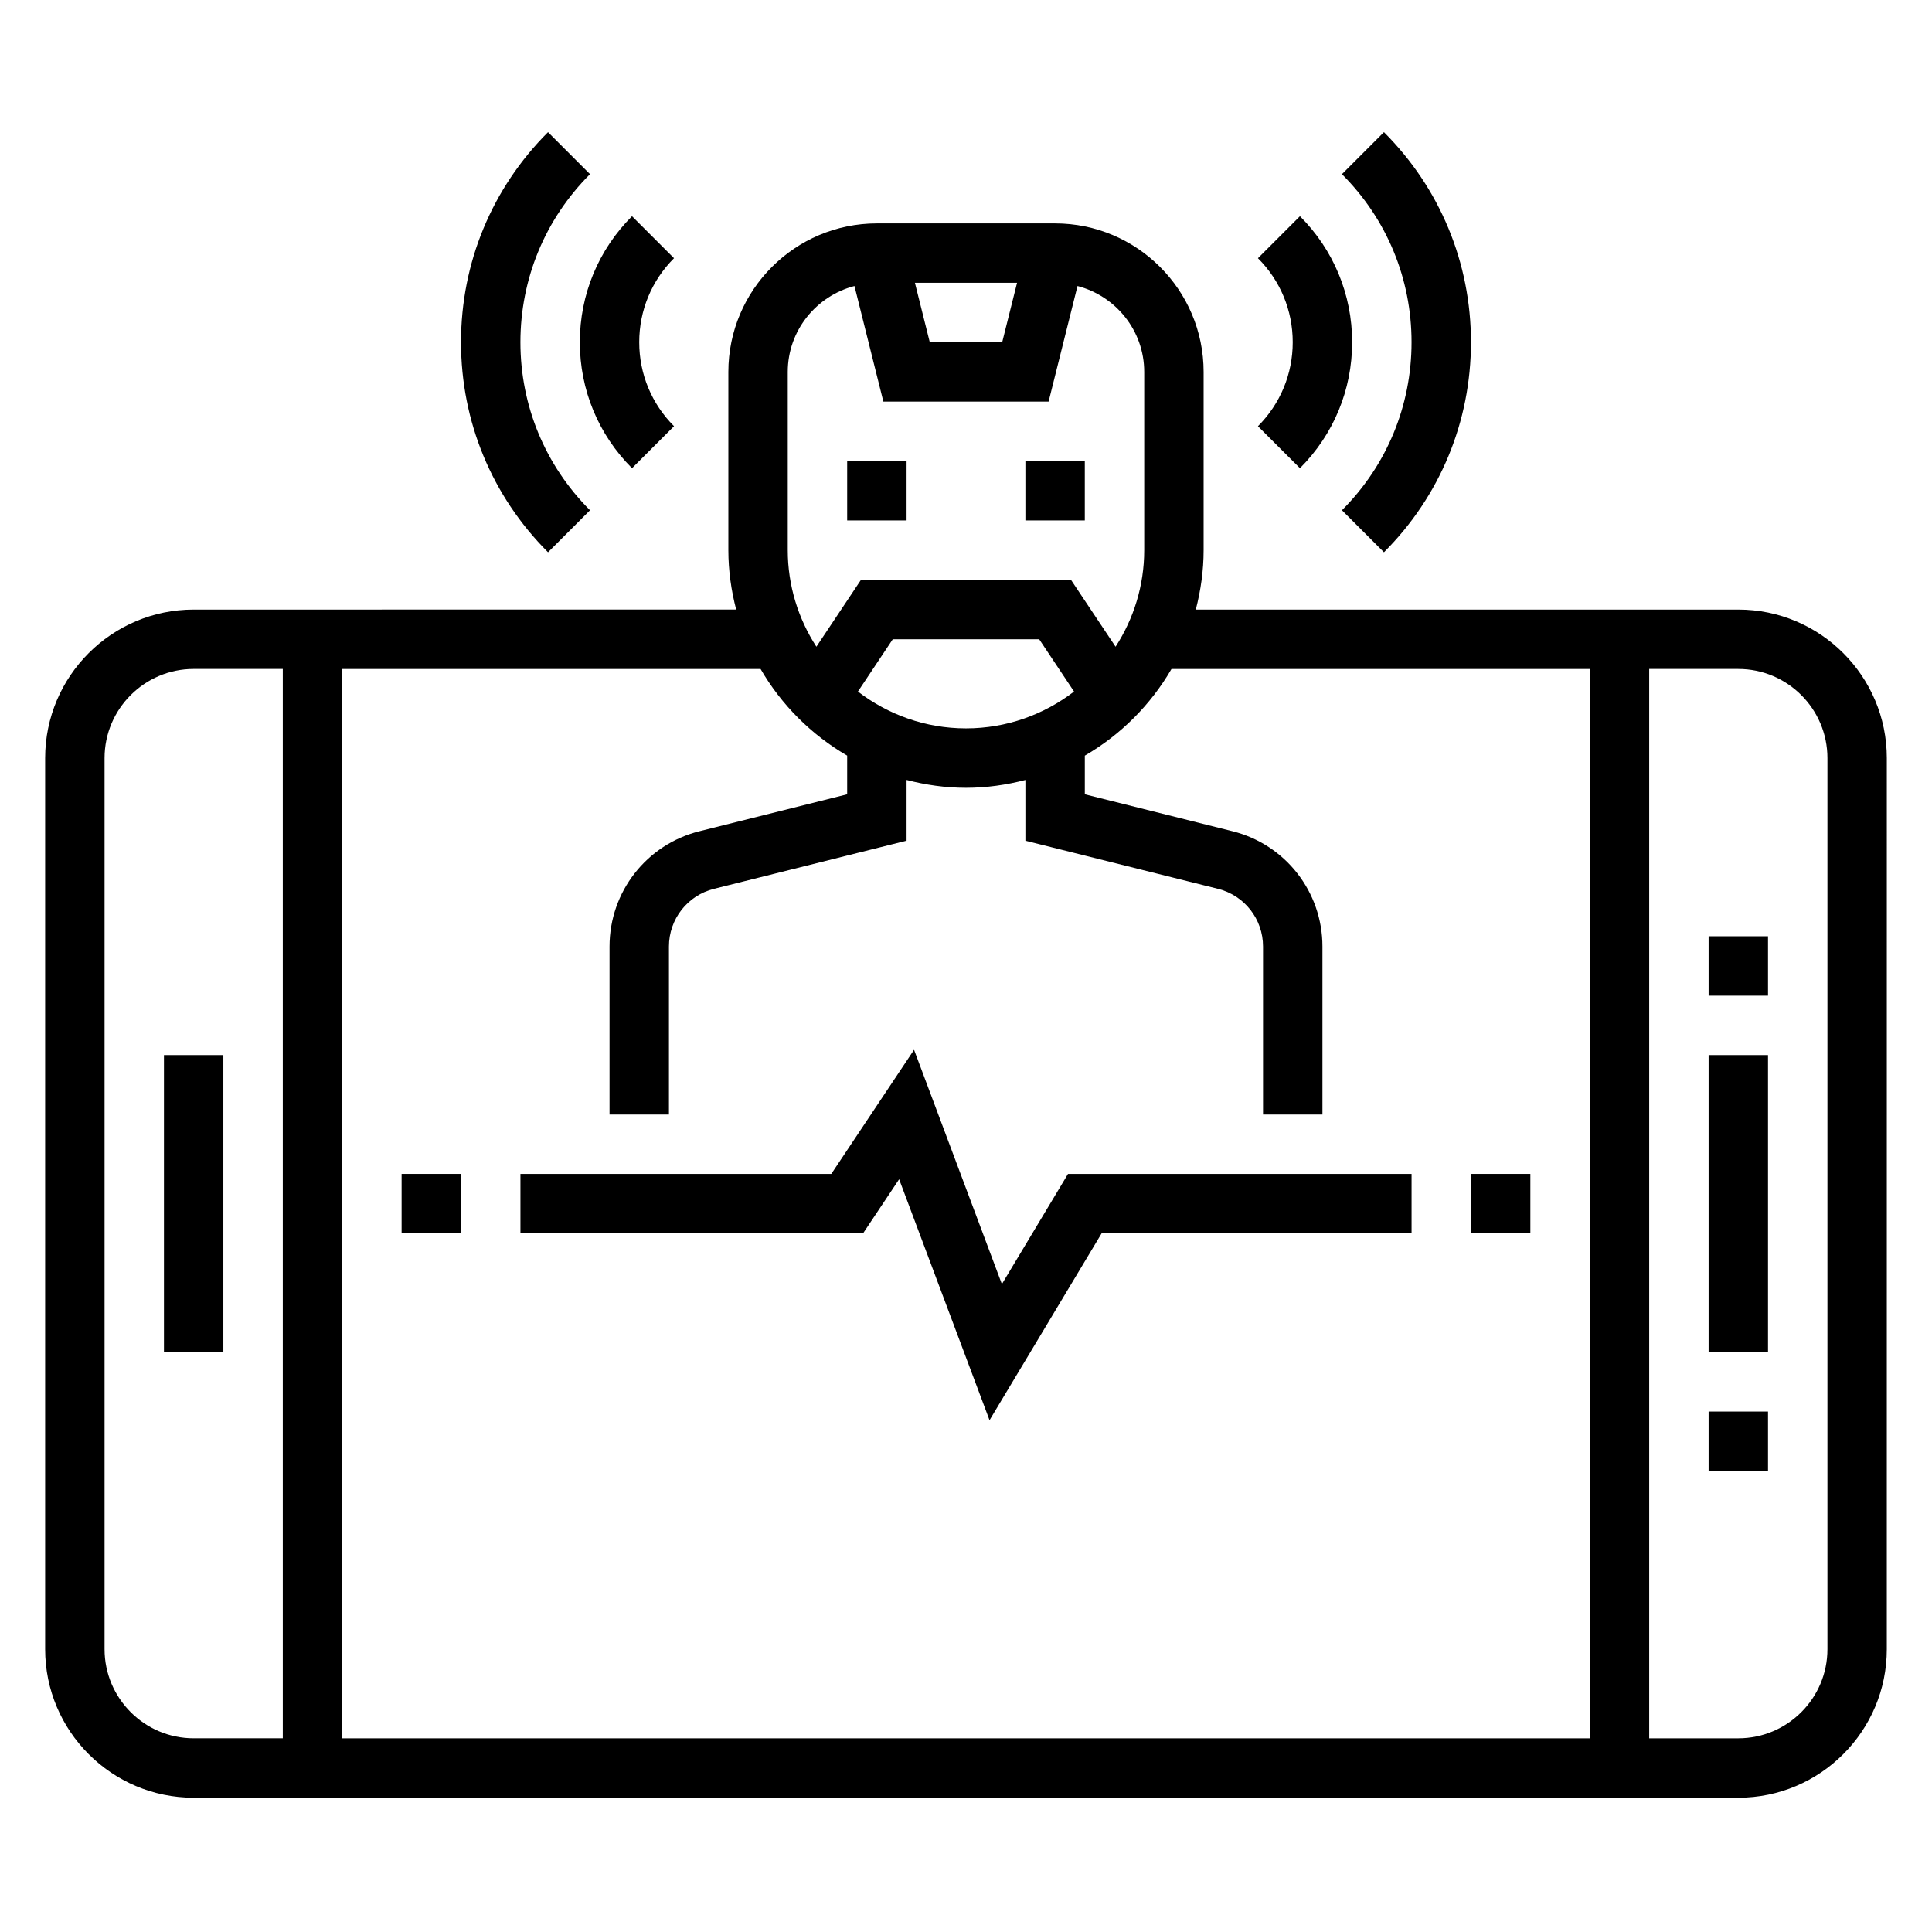 <?xml version="1.0" encoding="UTF-8"?>
<!-- Uploaded to: SVG Repo, www.svgrepo.com, Generator: SVG Repo Mixer Tools -->
<svg fill="#000000" width="800px" height="800px" version="1.1" viewBox="144 144 512 512" xmlns="http://www.w3.org/2000/svg">
 <g>
  <path d="m604.67 305.54h-143.77c1.305-5.047 2.07-10.297 2.07-15.746v-47.23c0-21.703-17.656-39.359-39.359-39.359h-47.23c-21.703 0-39.359 17.656-39.359 39.359v47.23c0 5.449 0.762 10.699 2.07 15.742l-143.77 0.004c-21.703 0-39.359 17.656-39.359 39.359v236.16c0 21.703 17.656 39.359 39.359 39.359h409.34c21.703 0 39.359-17.656 39.359-39.359l0.004-236.16c0-21.703-17.656-39.359-39.359-39.359zm-191.14-86.594-3.938 15.742h-19.191l-3.938-15.742zm-60.766 23.617c0-10.957 7.543-20.121 17.68-22.766l7.66 30.637h43.785l7.66-30.637c10.137 2.644 17.68 11.809 17.68 22.766v47.23c0 9.43-2.809 18.207-7.59 25.594l-11.816-17.719h-55.656l-11.816 17.719c-4.773-7.383-7.586-16.16-7.586-25.594zm47.234 94.465c-10.777 0-20.688-3.668-28.637-9.762l9.23-13.855h38.809l9.234 13.855c-7.949 6.094-17.863 9.762-28.637 9.762zm-31.488 7.227v10.242l-39.125 9.785c-14.043 3.5-23.852 16.074-23.852 30.551v44.531h15.742v-44.531c0-7.242 4.902-13.523 11.926-15.281l51.051-12.762v-16.098c5.047 1.316 10.297 2.078 15.746 2.078s10.699-0.762 15.742-2.07v16.098l51.051 12.754c7.023 1.754 11.926 8.039 11.926 15.281v44.531h15.742v-44.531c0-14.477-9.809-27.047-23.852-30.551l-39.121-9.785v-10.242c9.516-5.527 17.445-13.453 22.969-22.969l110.86-0.004v283.39h-330.62v-283.39h110.86c5.523 9.52 13.449 17.445 22.969 22.973zm-196.8 236.8v-236.16c0-13.02 10.598-23.617 23.617-23.617h23.617v283.39h-23.621c-13.02 0-23.613-10.598-23.613-23.617zm456.58 0c0 13.02-10.598 23.617-23.617 23.617h-23.617v-283.39h23.617c13.02 0 23.617 10.598 23.617 23.617z"/>
  <path d="m382.28 456.51 23.957 63.859 29.707-49.523h82.137v-15.746h-91.047l-17.523 29.199-23.277-62.094-21.93 32.895h-82.383v15.746h90.805z"/>
  <path d="m368.51 266.18h15.742v15.742h-15.742z"/>
  <path d="m415.74 266.18h15.742v15.742h-15.742z"/>
  <path d="m311.49 268.08 11.133-11.133c-5.945-5.941-9.219-13.852-9.219-22.258s3.273-16.32 9.219-22.262l-11.133-11.133c-8.918 8.918-13.828 20.766-13.828 33.395 0 12.625 4.91 24.473 13.828 33.391z"/>
  <path d="m300.36 279.22c-11.895-11.895-18.445-27.711-18.445-44.531 0-16.824 6.551-32.637 18.445-44.531l-11.133-11.133c-14.871 14.863-23.055 34.637-23.055 55.664s8.188 40.801 23.059 55.664z"/>
  <path d="m488.5 268.08c8.918-8.918 13.832-20.766 13.832-33.391s-4.914-24.473-13.832-33.395l-11.133 11.133c5.945 5.941 9.219 13.852 9.219 22.262 0 8.406-3.273 16.32-9.219 22.262z"/>
  <path d="m499.63 279.22 11.133 11.133c14.871-14.863 23.059-34.641 23.059-55.664 0-21.027-8.188-40.801-23.059-55.664l-11.133 11.133c11.898 11.891 18.445 27.707 18.445 44.531 0 16.82-6.547 32.637-18.445 44.531z"/>
  <path d="m187.45 423.61h15.742v78.719h-15.742z"/>
  <path d="m596.8 423.61h15.742v78.719h-15.742z"/>
  <path d="m596.8 392.12h15.742v15.742h-15.742z"/>
  <path d="m596.8 518.08h15.742v15.742h-15.742z"/>
  <path d="m533.82 455.1h15.742v15.742h-15.742z"/>
  <path d="m250.43 455.1h15.742v15.742h-15.742z"/>
 </g>
</svg>